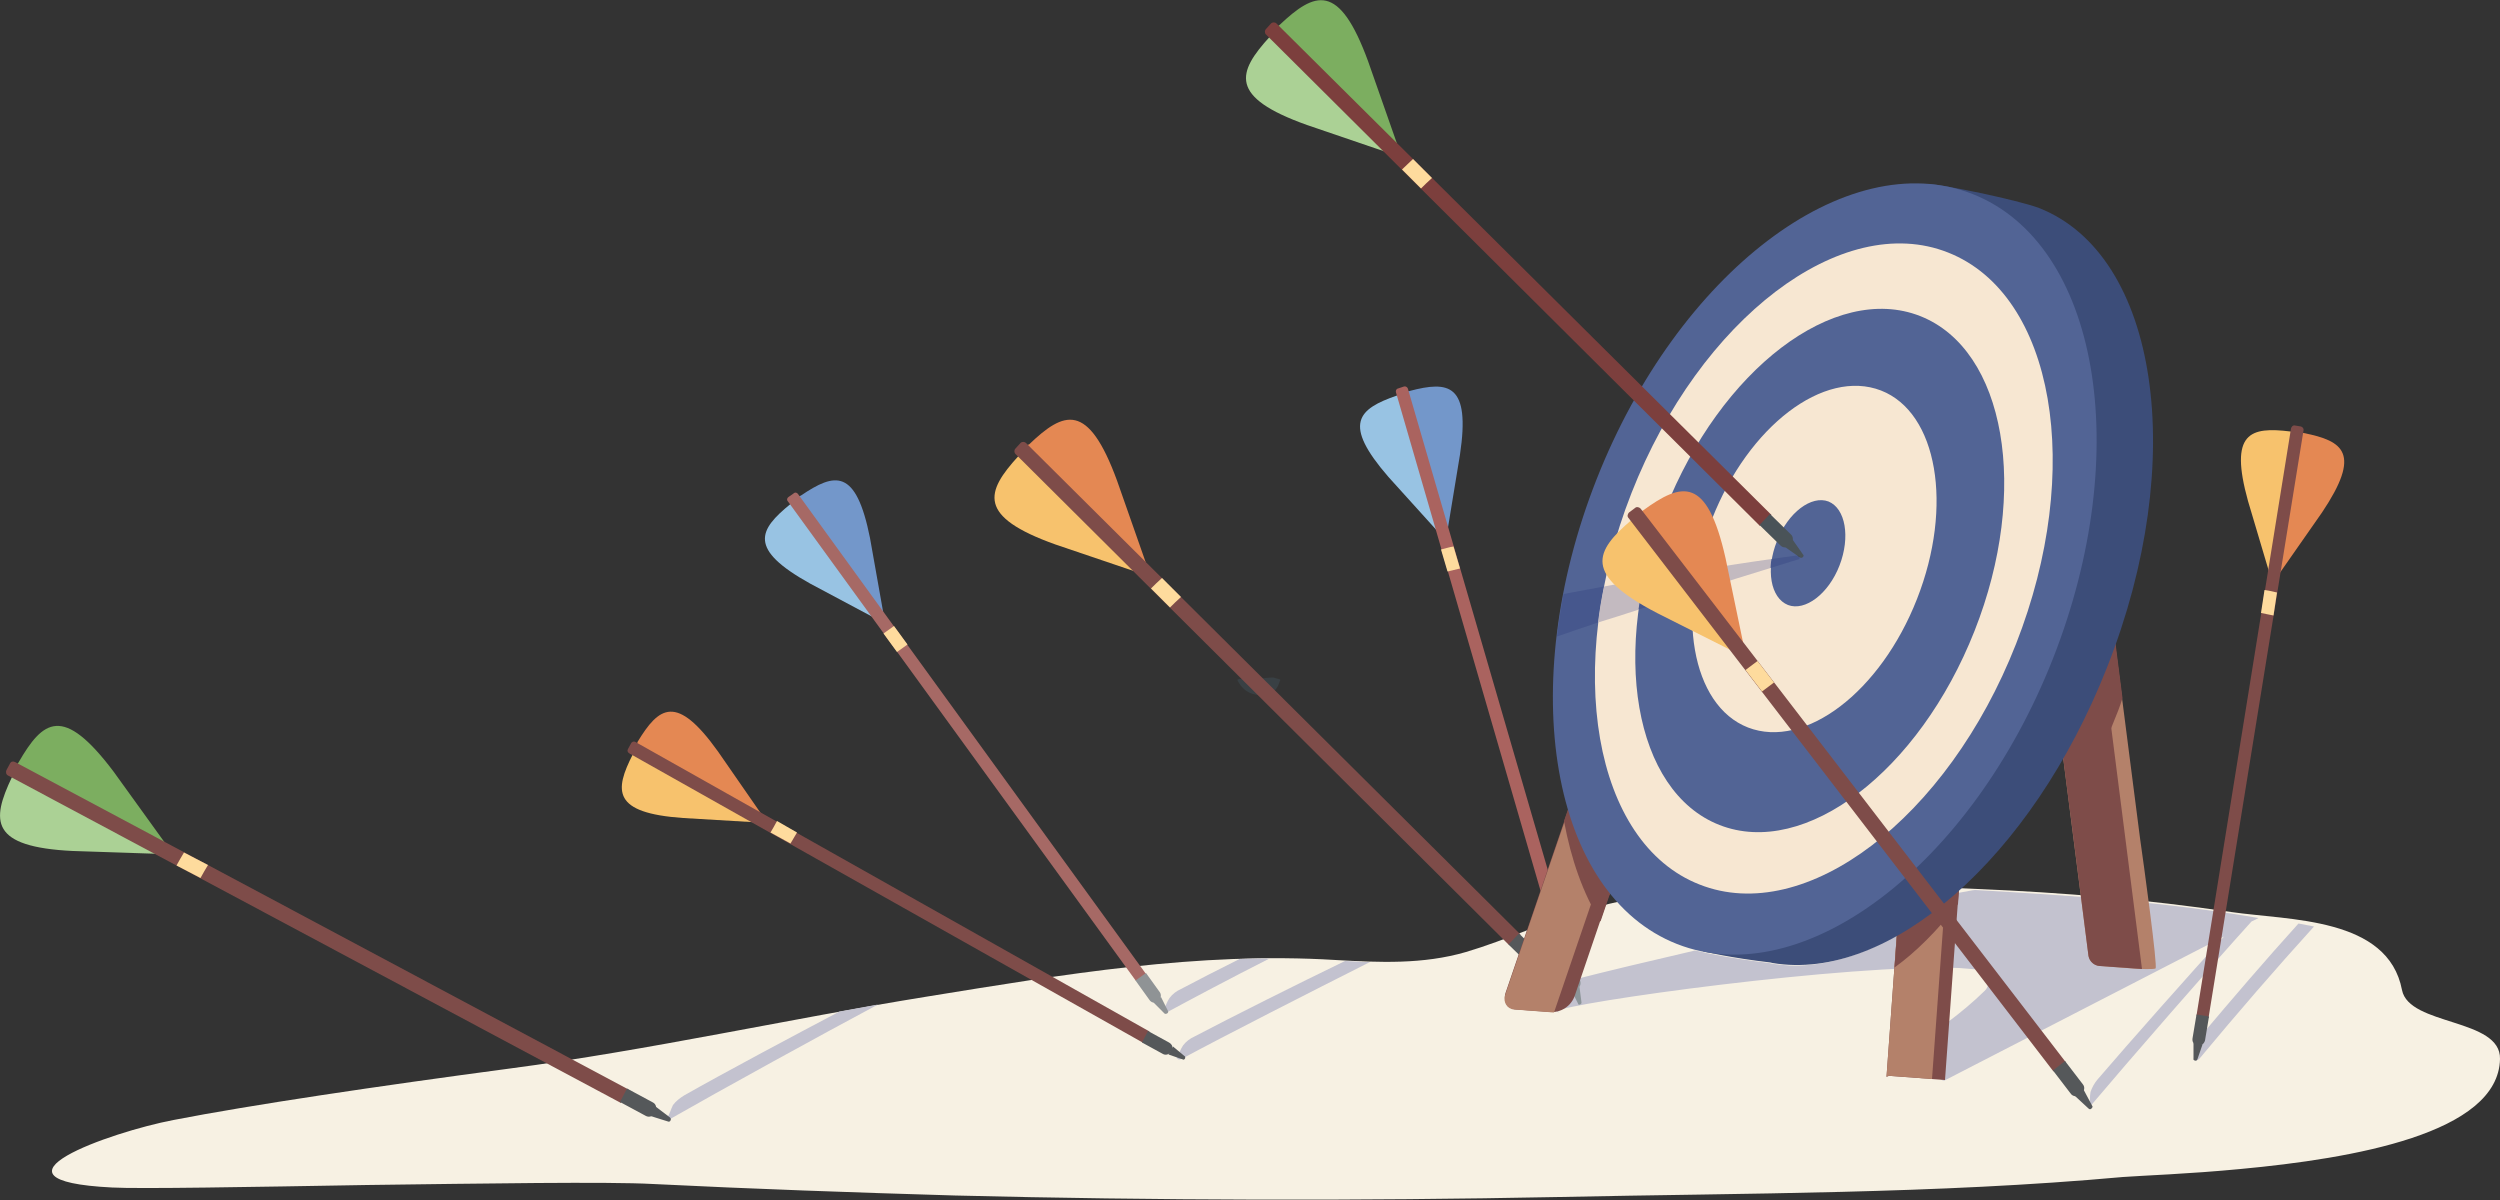 <?xml version="1.0" encoding="utf-8"?>
<!-- Generator: Adobe Illustrator 25.2.3, SVG Export Plug-In . SVG Version: 6.00 Build 0)  -->
<svg version="1.1" id="Ebene_1" xmlns="http://www.w3.org/2000/svg" xmlns:xlink="http://www.w3.org/1999/xlink" x="0px" y="0px"
	 viewBox="0 0 500 240" style="enable-background:new 0 0 500 240;" xml:space="preserve">
<rect x="0" y="0" width="500" height="240" fill="#333333" stroke="none"/>
<style type="text/css">
	.st0{opacity:0.5;}
	.st1{fill:#3F4E55;}
	.st2{fill:#F7F1E3;}
	.st3{fill:#C8CDE9;}
	.st4{fill:#C3C2CF;}
	.st5{fill:#7397CA;}
	.st6{fill:#98C3E3;}
	.st7{fill:#8C9599;}
	.st8{fill:#AA635F;}
	.st9{fill:#FEDB9D;}
	.st10{fill:#E48853;}
	.st11{fill:#F7C26D;}
	.st12{fill:#55585A;}
	.st13{fill:#7E4C49;}
	.st14{fill:#B4816A;}
	.st15{fill:#3C4D79;}
	.st16{fill:#526495;}
	.st17{fill:#F7E7D2;}
	.st18{fill:#7CAE60;}
	.st19{fill:#ABD195;}
	.st20{fill:#4A5358;}
	.st21{fill:#7C3F3D;}
	.st22{fill:#46578D;}
	.st23{fill:#C3BAC0;}
	.st24{fill:#3E4753;}
	.st25{fill:#8F9395;}
	.st26{fill:#A66965;}
</style>
<g>
	<g class="st0">
		<path class="st1" d="M254.3,135.5c-0.4,0-0.7,0.1-1.2,0.1c-0.4,0.1-0.9,0.1-1.4,0.1c-0.1,0-0.2,0-0.3,0c-0.7,0-1.3,0-1.9,0
			c-1.2,0-2,0.1-2,0.3c0.1,0.3,1.3,3,4.6,3c0,0,0.1,0,0.1,0c3.4,0,3.6-2.6,3.8-2.9c0.2-0.2,0-0.2-1-0.5
			C254.8,135.5,254.6,135.5,254.3,135.5"/>
	</g>
	<g>
		<path class="st2" d="M448.1,233.8c22.5-2.1,51.6-7.1,51.9-22c0.2-8.2-18.2-6.6-19.6-13.8c-2.8-14.6-22.5-13.9-34.2-15.6
			c-16.8-2.5-33.7-3.9-50.6-4.6c-25.8-1.1-53.1-3-78.5,4.2c-8.1,2.3-15.8,6-23.9,8.4c-8.6,2.5-17.3,2.1-26.1,1.6
			c-27.5-1.7-54.4,2.9-81.6,7.3c-27.9,4.5-55.5,10.7-83.5,14.4c-26.3,3.5-51.9,7.3-67.3,10.3c-12.6,2.4-40.1,12.1-12.3,13.5
			c5.4,0.3,27.7-0.1,51-0.5c23.5-0.3,48.1-0.7,57.2-0.2c20.1,1,40.2,1.7,60.4,2.3c40.3,1,80.6,1.1,120.8,0.3
			c37.6-0.8,75.3-0.6,112.8-4C428.6,235.1,437.7,234.8,448.1,233.8"/>
	</g>
	<g>
		<path class="st3" d="M272.7,192.3c-1.2,0-2.4-0.1-3.7-0.2C270.2,192.2,271.4,192.3,272.7,192.3c0.4,0,0.8,0,1.2,0
			C273.5,192.3,273.1,192.3,272.7,192.3"/>
		<path class="st4" d="M235.8,211.9c-0.2,0-0.2-0.2-0.5-0.3c0.6-0.9,0.7-1.6,1.3-2.5l0,0c0.6-0.8,1.4-1.4,2.3-1.8
			c7.6-4,20.8-10.6,30.1-15.1c0,0,0.1,0,0.1,0c1.2,0.1,2.4,0.1,3.7,0.2c0.4,0,0.8,0,1.2,0c-11.5,5.8-29.2,14.8-37.7,19.4
			C235.9,211.9,235.9,211.9,235.8,211.9"/>
		<path class="st4" d="M233.1,202.4c-0.2,0-0.2-0.2-0.5-0.3c0.6-0.9,0.7-1.6,1.3-2.5l0,0c0.6-0.8,1.4-1.4,2.3-1.8
			c3.2-1.7,7.3-3.8,11.7-6c2-0.1,4-0.1,6-0.1c-7.9,4-15.6,8.1-20.4,10.7C233.3,202.4,233.2,202.5,233.1,202.4"/>
		<path class="st4" d="M133.9,223.9c-0.2,0-0.2-0.2-0.5-0.3c0.6-0.9,0.7-1.6,1.2-2.6l0,0c0.6-0.8,1.4-1.4,2.2-1.9
			c7.9-4.5,22-12,31.1-16.8c2.6-0.5,5.1-0.9,7.7-1.4c-10.7,5.7-31.8,17.3-41.4,22.8C134.1,223.9,134,223.9,133.9,223.9"/>
		<path class="st4" d="M438.9,212.1C438.9,212.1,438.8,212.1,438.9,212.1c0.2-1.1,0.4-2.1,0.6-3.2c0.2-0.5,0.3-1,0.5-1.5
			c6.5-7.7,13-15.3,19.7-22.7c1,0.2,2.1,0.4,3.1,0.6c-7.8,8.6-15.4,17.4-22.8,26.3C439.7,212,439.3,212.1,438.9,212.1"/>
		<path class="st3" d="M395.5,177.9C395.5,177.9,395.5,177.9,395.5,177.9C395.5,177.9,395.5,177.9,395.5,177.9
			C395.5,177.9,395.5,177.9,395.5,177.9"/>
		<path class="st4" d="M418.3,221.3c-0.1,0-0.2-0.1-0.5-0.1c0.3-1.1,0.1-1.7,0.3-2.8l0,0c0.3-0.9,0.8-1.8,1.4-2.5
			c6.5-7.6,18.6-21.2,25.3-28.6c-15.3,7.9-49.7,25.6-55.9,28.8c0,0-0.1,0-0.2,0c-0.3,0-0.7-0.3-1.1-0.7c-0.4-0.3-0.7-0.7-0.9-0.7
			c0,0,0,0-0.1,0c0-0.2,0-0.4-0.1-0.5c-0.3-1.7-1.6-2.9-3.1-3.6c-0.5-0.3-1.1-0.5-1.7-0.7c5.3-3.5,10.6-7.2,15.2-11.7
			c1.5-1.4,0.8-4-1.4-4.3c-1.1-0.1-2.3-0.2-3.7-0.3c-21.9-0.9-78.2,6.9-80.7,8.7c-2-1.5-1.2-1.5-5.1-2.1c-0.1-0.1-0.2-0.1-0.3-0.2
			c-0.8,0-2,1.5-2.8,1.9c-0.1,0,1.6-2.8,1.5-2.8c-0.1-0.7,16-4.7,34.6-9c0.5,0.1,0.9,0.2,1.4,0.3c0.3,0.1,5.8,1.3,13.4,2.2l0.4,0.1
			l0,0c1.2,0.2,2.4,0.3,3.6,0.4c10.7,0.4,22.4-4.9,33.2-14.4c2.2-0.4,3.7-0.7,4-0.7c0,0,0,0,0,0c19.5,1.1,38,2.4,56.7,5.6
			c0,0-0.5,0.3-1.4,0.7c-7.8,8.6-24.7,28-32.2,36.9C418.5,221.2,418.4,221.3,418.3,221.3"/>
		<path class="st5" d="M281.4,78.3l8.1,27.8l2.5-15.2c2.1-14.1-2.2-14.8-10.1-12.7C281.7,78.2,281.6,78.3,281.4,78.3"/>
		<path class="st6" d="M279.9,79l8.1,27.8l-10.3-11.4c-9.3-10.7-6.1-13.6,1.7-16.3C279.6,79.1,279.8,79,279.9,79"/>
		<path class="st7" d="M316,200.9c-0.2,0.1-0.4,0-0.4-0.2l-1.4-2.8l1.7-0.5l0.4,3.1C316.3,200.7,316.2,200.8,316,200.9"/>
		<path class="st8" d="M312.6,192.6c0.6,0.2,1.5-0.5,2.2-0.6L281.6,77.8c-0.1-0.4-0.5-0.6-0.8-0.5l-1.2,0.4
			c-0.4,0.1-0.5,0.5-0.4,0.8l33.1,114.1C312.4,192.6,312.5,192.6,312.6,192.6"/>
		<path class="st8" d="M315.3,196.3c0-0.8-0.4-1.3-0.6-2c0-0.1-0.1-1.1,0-1.2c-0.1,0.1-0.9,0.5-1.1,0.5c-0.2,0.1-0.4,0.1-0.6,0.1
			c0.1,0.5,0.4,1.1,0.6,1.6c0.2,0.6,0.4,1.3,0.7,1.9c0.1,0,0.2,0,0.2,0l0.8-0.2c0.1,0,0.3-0.1,0.4-0.2
			C315.4,196.6,315.3,196.5,315.3,196.3"/>
		<path class="st7" d="M315.2,197.9l-0.1,0c-0.6,0.2-1.3-0.2-1.5-0.8l-1.3-4.6l2.5-0.7l1.3,4.6C316.2,197.1,315.8,197.7,315.2,197.9
			"/>
		<path class="st9" d="M288.2,109.9l1.3,4.4c0.8-0.2,1.6-0.4,2.5-0.6l-1.3-4.4C289.9,109.4,289.1,109.7,288.2,109.9"/>
		<path class="st10" d="M127.3,148.9l25.1,14.1l-8.8-12.7c-8.3-11.6-11.8-9-16.1-1.9C127.5,148.6,127.4,148.7,127.3,148.9"/>
		<path class="st11" d="M126.7,150.4l25.1,14.1l-15.2-0.9c-14.1-1-13.8-5.4-10-12.8C126.6,150.7,126.6,150.5,126.7,150.4"/>
		<path class="st12" d="M237,211.7c-0.1,0.2-0.3,0.3-0.4,0.2l-2.9-1l0.9-1.6l2.4,2C237,211.3,237.1,211.6,237,211.7"/>
		<path class="st13" d="M228.8,208.3c0.6-0.3,0.7-1.4,1.1-2l-102.8-57.9c-0.3-0.2-0.7-0.1-0.9,0.3l-0.6,1.1
			c-0.2,0.3-0.1,0.7,0.3,0.9l102.8,57.9C228.6,208.4,228.7,208.3,228.8,208.3"/>
		<path class="st13" d="M233.3,208.9c-0.5-0.5-1.2-0.7-1.8-1c-0.1-0.1-0.8-0.7-0.8-0.8c0,0.1-0.3,1-0.4,1.2
			c-0.1,0.2-0.2,0.4-0.4,0.5c0.5,0.3,1,0.5,1.5,0.7c0.6,0.3,1.1,0.6,1.8,0.9c0.1-0.1,0.1-0.1,0.1-0.2l0.4-0.7
			c0.1-0.1,0.1-0.3,0.1-0.4C233.6,209.1,233.4,209,233.3,208.9"/>
		<path class="st12" d="M234.3,210.2l-0.1,0.1c-0.3,0.6-1.1,0.8-1.6,0.5l-4.2-2.3l1.2-2.3l4.2,2.3
			C234.5,208.9,234.7,209.6,234.3,210.2"/>
		<path class="st9" d="M154.1,166.5l4,2.2c0.4-0.7,0.9-1.5,1.3-2.2l-4-2.3C155,165,154.5,165.8,154.1,166.5"/>
		<path class="st10" d="M205.3,89.2l24.1,24l-6-17.1c-5.8-15.8-10.6-13.9-17.6-7.2C205.5,88.9,205.4,89.1,205.3,89.2"/>
		<path class="st11" d="M204.1,90.7l24.1,24l-17.1-5.8c-15.7-5.6-14-10.5-7.4-17.7C203.8,91,204,90.9,204.1,90.7"/>
		<path class="st12" d="M310.4,195.3c-0.2,0.2-0.4,0.2-0.6,0.1l-3-2.1l1.5-1.5l2.1,3C310.6,194.9,310.5,195.1,310.4,195.3"/>
		<path class="st13" d="M302.2,188.8c0.8-0.1,1.2-1.4,1.9-1.9l-98.9-98.3c-0.3-0.3-0.8-0.3-1.1,0l-1,1.1c-0.3,0.3-0.3,0.8,0,1.1
			l98.8,98.3C301.9,188.9,302,188.8,302.2,188.8"/>
		<path class="st13" d="M307.1,190.9c-0.4-0.8-1.2-1.1-1.8-1.8c-0.1-0.1-0.7-1.1-0.7-1.2c-0.1,0.1-0.7,1-0.8,1.2
			c-0.2,0.2-0.4,0.3-0.6,0.5c0.5,0.5,1,0.9,1.5,1.3c0.6,0.5,1.1,1.1,1.7,1.5c0.1,0,0.2-0.1,0.2-0.2l0.6-0.7c0.1-0.1,0.2-0.3,0.2-0.4
			C307.4,191.2,307.2,191.1,307.1,190.9"/>
		<path class="st12" d="M308,192.6l-0.4,0.4c-0.5,0.5-1.2,0.5-1.7,0l-4.2-4.1l2.1-2.2l4.2,4.1C308.5,191.3,308.5,192.1,308,192.6"/>
		<path class="st9" d="M230.2,117.7l3.8,3.8c0.7-0.7,1.4-1.4,2.2-2.1l-3.8-3.8C231.6,116.3,230.9,117,230.2,117.7"/>
		<path class="st4" d="M311.9,202.5c-0.5-0.1-0.6-0.2-0.4-0.3C311.6,202.3,311.7,202.4,311.9,202.5"/>
		<path class="st13" d="M378.3,215.2L389,216l5.1-70.3c0.1-1.3-0.9-2.5-2.2-2.6l-6.9-0.5c-1.3-0.1-2.5,0.9-2.6,2.3l-5.1,70.5
			C377.6,215.2,377.9,215.1,378.3,215.2"/>
		<path class="st14" d="M378.3,215.2l8.1,0.6l5.2-71.4c0.1-0.7-0.5-1.4-1.2-1.4l-6.5-0.5c-0.7-0.1-1.3,0.5-1.4,1.2l-5.2,71.6
			C377.6,215.2,377.9,215.1,378.3,215.2"/>
		<path class="st14" d="M419.9,193.2c2.3,0.2,4.5,0.3,6.8,0.5c1.1,0.1,4,0.2,4.4,0c0.5-0.2-2.4-21.2-3.1-26.1
			c-1.5-11.4-2.9-22.8-4.4-34.3c-1-7.8-2-15.6-3-23.3c-0.1-0.6-0.1-1.1-0.2-1.7c-0.2-1.4-1.1-2.4-2.1-2.2l-9.5,1.2
			c-1,0.1-1.7,1.3-1.5,2.7l10.4,81.2C417.9,192.2,418.8,193.1,419.9,193.2"/>
		<path class="st13" d="M419.9,193.2l8.5,0.6l-11-86.3c-0.1-0.7-0.6-1.3-1.2-1.2l-8.2,1c-0.6,0.1-0.9,0.7-0.8,1.5l10.5,82.4
			C417.9,192.3,418.8,193.1,419.9,193.2L419.9,193.2z"/>
		<path class="st13" d="M391.6,180.8l2.6-35.2c0.1-1.3-0.7-2.4-1.7-2.5l-8-0.6c-1-0.1-1.9,0.9-2,2.2l-3.6,48.8
			C383.2,190.4,387.5,186.1,391.6,180.8"/>
		<path class="st13" d="M334.1,136.5l-8.3-3.5c-1.1-0.5-2.4,0.2-2.8,1.5l-21.9,64.1c-0.5,1.5,0.5,3.2,2.1,3.3l6.7,0.5
			c2.3,0.2,4.4-1.2,5.1-3.4l20.2-59.3C335.8,138.4,335.2,137,334.1,136.5"/>
		<path class="st13" d="M424.5,139.6l-4-31.3c-0.2-1.4-1.1-2.4-2.1-2.2l-9.5,1.2c-1,0.1-1.7,1.3-1.5,2.7l6.7,52.6
			c3.2-5.5,6-11.5,8.5-17.9C423.3,143,424,141.3,424.5,139.6"/>
		<path class="st14" d="M332.3,135.7l-7.3-3.1c-0.6-0.3-1.3,0.1-1.5,0.8L301,199.1c-0.4,1.3,0.4,2.7,1.8,2.8l8,0.6l22.2-65
			C333.2,136.8,332.9,136,332.3,135.7"/>
		<path class="st15" d="M407.8,41.6c-4.2-1.6-19.7-4.8-22.2-4.8c-2,0,2.2,0.7,2,1.6l-0.7,3c-19.5,6.1-40,28.1-51.9,58.2
			c-13.4,34.1-11.6,68,2.8,84.1l-0.8,3.5c-0.2,1,2.6,2.4,3.7,3.1c0,0,5.6,1.3,13.4,2.2l0.4,0.1l0,0c23.2,3.9,51.8-20.8,66.9-59.1
			C437.8,92.1,431.7,51,407.8,41.6L407.8,41.6"/>
		<path class="st13" d="M334.1,136.5l-8.3-3.5c-1.1-0.5-2.4,0.2-2.8,1.5l-10.2,29.7c1.4,7.6,3.8,14.5,7.3,20.1l15.2-44.6
			C335.8,138.4,335.2,137,334.1,136.5"/>
		<path class="st13" d="M334.2,136.6l-8.4-3.6c-1.1-0.5-2.3,0.2-2.7,1.4l-7.9,23.1c1.2,8.3,3.4,15.7,6.7,21.6l13.5-39.5
			C335.8,138.4,335.2,137,334.2,136.6"/>
		<path class="st16" d="M410.6,131.7c-16.3,41.4-50,67-75.2,57.1c-25.2-9.9-32.4-51.5-16.1-92.9c16.3-41.4,50-67,75.2-57.1
			C419.7,48.7,426.9,90.2,410.6,131.7"/>
		<path class="st17" d="M403.2,128.8c-13.7,34.9-42.1,56.5-63.3,48.1c-21.2-8.3-27.3-43.4-13.6-78.3c13.7-34.9,42.1-56.5,63.3-48.1
			C410.9,58.9,416.9,93.9,403.2,128.8"/>
		<path class="st16" d="M394.9,126.2c-11.1,28.1-33.9,45.5-51,38.8c-17.1-6.7-22-34.9-10.9-63c11.1-28.1,33.9-45.5,51-38.8
			C401.1,69.9,406,98.1,394.9,126.2"/>
		<path class="st17" d="M383.4,119.8c-7.3,18.6-22.4,30.1-33.8,25.7c-11.3-4.4-14.6-23.1-7.2-41.7c7.3-18.6,22.4-30.1,33.8-25.7
			C387.5,82.5,390.7,101.2,383.4,119.8"/>
	</g>
	<g>
		<path class="st16" d="M367.9,113.1c-2.2,5.7-6.9,9.2-10.3,7.9c-3.5-1.4-4.5-7.1-2.2-12.8c2.2-5.7,6.9-9.2,10.3-7.9
			C369.1,101.7,370.1,107.4,367.9,113.1"/>
		<path class="st18" d="M255.5,5.3l24.1,24l-6-17.1c-5.8-15.8-10.6-13.9-17.7-7.2C255.8,5.1,255.6,5.2,255.5,5.3"/>
	</g>
	<g>
		<path class="st19" d="M254.3,6.8l24.1,24L261.4,25c-15.7-5.6-14-10.5-7.4-17.7C254,7.1,254.2,7,254.3,6.8"/>
		<path class="st20" d="M360.6,111.4c-0.2,0.2-0.4,0.2-0.6,0.1l-3-2.1l1.5-1.5l2.1,3C360.8,111,360.7,111.3,360.6,111.4"/>
		<path class="st21" d="M352.4,104.9c0.8-0.1,1.2-1.4,1.9-1.9L255.3,4.7c-0.3-0.3-0.8-0.3-1.1,0l-1,1.1c-0.3,0.3-0.3,0.8,0,1.1
			l98.8,98.3C352.1,105,352.2,104.9,352.4,104.9"/>
		<path class="st21" d="M357.3,107c-0.4-0.8-1.2-1.1-1.8-1.8c-0.1-0.1-0.7-1.1-0.7-1.2c-0.1,0.1-0.7,1-0.8,1.2
			c-0.2,0.2-0.4,0.3-0.6,0.5c0.5,0.5,1,0.9,1.5,1.3c0.6,0.5,1.1,1.1,1.7,1.5c0.1,0,0.2-0.1,0.2-0.2l0.6-0.7c0.1-0.1,0.2-0.3,0.2-0.4
			C357.6,107.3,357.4,107.3,357.3,107"/>
		<path class="st20" d="M358.2,108.7l-0.4,0.4c-0.5,0.5-1.2,0.5-1.7,0l-4.2-4.1l2.1-2.2l4.2,4.1
			C358.7,107.4,358.7,108.2,358.2,108.7"/>
		<path class="st9" d="M280.4,33.9l3.8,3.8c0.7-0.7,1.4-1.4,2.2-2.1l-3.8-3.8C281.9,32.5,281.1,33.2,280.4,33.9"/>
	</g>
	<g>
		<path class="st18" d="M3.4,153l29.9,16l-10.6-14.7c-10.1-13.4-14.1-10.3-19-1.8C3.5,152.7,3.5,152.8,3.4,153"/>
		<path class="st19" d="M2.7,154.8l29.9,16l-18-0.6c-16.6-0.8-16.4-6-12.2-14.8C2.5,155.1,2.6,154.9,2.7,154.8"/>
	</g>
	<g>
		<path class="st12" d="M134.1,224.1c-0.1,0.2-0.3,0.3-0.5,0.2l-3.5-1.1l1-1.9l2.9,2.2C134.2,223.7,134.2,223.9,134.1,224.1"/>
		<path class="st13" d="M124.4,220.3c0.7-0.3,0.8-1.7,1.3-2.4L3,152.4c-0.4-0.2-0.8-0.1-1,0.3L1.3,154c-0.2,0.4-0.1,0.9,0.3,1.1
			l122.6,65.5C124.2,220.4,124.3,220.3,124.4,220.3"/>
		<path class="st13" d="M129.7,220.9c-0.6-0.6-1.4-0.8-2.2-1.2c-0.1-0.1-1-0.8-1-0.9c0,0.1-0.4,1.2-0.5,1.4
			c-0.1,0.2-0.3,0.4-0.4,0.6c0.6,0.3,1.2,0.5,1.8,0.8c0.7,0.3,1.4,0.7,2.1,1c0.1-0.1,0.1-0.1,0.2-0.2l0.4-0.8
			c0.1-0.2,0.1-0.3,0.1-0.5C130.1,221.1,129.9,221.1,129.7,220.9"/>
		<path class="st12" d="M131.1,222.2l-0.3,0.5c-0.3,0.6-1,0.8-1.6,0.5l-5.2-2.8l1.4-2.7l5.2,2.8
			C131.2,220.8,131.4,221.6,131.1,222.2"/>
		<path class="st9" d="M35.3,173.1l4.8,2.5c0.5-0.9,1-1.8,1.5-2.6l-4.8-2.5C36.3,171.3,35.8,172.2,35.3,173.1"/>
		<path class="st22" d="M311.4,127.3c0.3-2.8,0.8-5.6,1.3-8.5c2.7-0.5,5.4-1,8.1-1.5c-0.5,2.4-0.9,4.8-1.2,7.2
			C316.7,125.5,313.9,126.4,311.4,127.3"/>
		<path class="st23" d="M319.6,124.5c0.3-2.4,0.7-4.8,1.2-7.2c2.7-0.5,5.3-1,8-1.4c-0.4,2-0.8,4-1,6
			C325,122.8,322.3,123.7,319.6,124.5"/>
		<path class="st22" d="M327.7,121.9c0.3-2,0.6-4,1-6c3.5-0.6,7-1.2,10.6-1.8c-0.3,1.5-0.5,2.9-0.6,4.3
			C335.2,119.5,331.4,120.7,327.7,121.9"/>
		<path class="st23" d="M338.7,118.4c0.1-1.4,0.4-2.8,0.6-4.3c5-0.8,10-1.6,15-2.3c-0.1,0.6-0.2,1.2-0.2,1.8
			C350.2,114.8,344.7,116.5,338.7,118.4"/>
		<path class="st22" d="M354.1,113.6c0-0.6,0.1-1.2,0.2-1.8c1.6-0.2,3.3-0.5,5-0.7c0,0,0,0,0,0l0.6,0.4c0,0.1,0,0.2,0,0.3
			c0,0,0.1,0,0.1,0c0,0,0,0,0,0C360.2,111.7,357.9,112.4,354.1,113.6"/>
		<path class="st24" d="M360,111.5l-0.6-0.4c0,0,0.1,0,0.1,0C359.7,111.1,359.9,111.2,360,111.5"/>
		<path class="st10" d="M328.1,102.4l20.7,27l-3.7-17.8c-3.7-16.4-8.7-15.2-16.5-9.5C328.4,102.2,328.3,102.3,328.1,102.4"/>
		<path class="st11" d="M326.8,103.7l20.7,27l-16.1-8.1c-14.8-7.7-12.5-12.3-5.1-18.6C326.5,104,326.6,103.8,326.8,103.7"/>
		<path class="st12" d="M418.3,221.7c-0.2,0.2-0.4,0.2-0.6,0l-2.7-2.5l1.7-1.3l1.7,3.2C418.6,221.3,418.5,221.5,418.3,221.7"/>
		<path class="st13" d="M411.1,214.1c0.8,0,1.4-1.2,2.1-1.6l-85.1-110.8c-0.3-0.3-0.8-0.4-1.1-0.1l-1.2,0.9
			c-0.3,0.3-0.4,0.8-0.1,1.1l85,110.7C410.8,214.1,410.9,214.1,411.1,214.1"/>
		<path class="st13" d="M415.7,216.9c-0.3-0.8-1-1.3-1.5-2c-0.1-0.1-0.6-1.1-0.5-1.3c-0.1,0.1-0.8,0.9-1,1.1
			c-0.2,0.2-0.4,0.3-0.6,0.4c0.4,0.5,0.9,1,1.3,1.5c0.5,0.6,0.9,1.2,1.5,1.8c0.1,0,0.2-0.1,0.3-0.1l0.7-0.6c0.1-0.1,0.2-0.2,0.3-0.4
			C415.9,217.2,415.7,217.1,415.7,216.9"/>
		<path class="st12" d="M416.4,218.6l-0.5,0.4c-0.5,0.4-1.3,0.3-1.7-0.2l-3.6-4.7l2.4-1.9l3.6,4.7
			C417,217.4,416.9,218.2,416.4,218.6"/>
		<path class="st9" d="M349.1,134l3.3,4.3c0.8-0.6,1.6-1.2,2.4-1.8l-3.3-4.3C350.7,132.8,349.9,133.4,349.1,134"/>
		<path class="st10" d="M460.2,86.5l-4.6,28.6l8.8-12.6c7.9-11.8,4.4-14.3-3.7-15.9C460.6,86.6,460.4,86.5,460.2,86.5"/>
		<path class="st11" d="M458.6,86.4l-4.6,28.6l-4.4-14.8c-3.8-13.7,0.4-14.9,8.5-13.9C458.3,86.4,458.5,86.4,458.6,86.4"/>
		<path class="st12" d="M439,212.1c-0.2,0-0.4-0.2-0.3-0.4l0-3.1l1.8,0.3l-1,2.9C439.4,212.1,439.2,212.2,439,212.1"/>
		<path class="st13" d="M439.5,203.2c0.5,0.5,1.5,0.2,2.2,0.4l19-117.5c0.1-0.4-0.2-0.7-0.5-0.8l-1.2-0.2c-0.4-0.1-0.7,0.2-0.8,0.6
			l-18.9,117.4C439.3,203.1,439.4,203.1,439.5,203.2"/>
		<path class="st13" d="M440.4,207.7c0.3-0.7,0.2-1.4,0.3-2.1c0-0.1,0.4-1,0.5-1.1c-0.1,0-1,0-1.2,0c-0.2,0-0.4-0.1-0.6-0.2
			c-0.1,0.6-0.1,1.1-0.2,1.7c-0.1,0.7-0.2,1.3-0.2,2c0.1,0,0.1,0.1,0.2,0.1l0.8,0.1c0.1,0,0.3,0,0.4,0
			C440.4,208,440.3,207.9,440.4,207.7"/>
		<path class="st12" d="M439.6,209.1l-0.1,0c-0.7-0.1-1.1-0.7-1-1.4l0.8-4.8l2.5,0.4l-0.8,4.8C440.8,208.8,440.2,209.2,439.6,209.1"
			/>
		<path class="st9" d="M452.9,118l-0.7,4.6c0.8,0.2,1.7,0.3,2.5,0.5l0.7-4.6C454.6,118.3,453.7,118.1,452.9,118"/>
		<path class="st5" d="M159.7,99.4l17,23.4l-2.7-15.2c-2.8-14-7-13.1-13.8-8.5C159.9,99.2,159.8,99.3,159.7,99.4"/>
		<path class="st6" d="M158.5,100.5l17,23.4l-13.5-7.2c-12.4-6.9-10.3-10.7-3.9-15.9C158.2,100.7,158.3,100.6,158.5,100.5"/>
		<path class="st25" d="M233.4,202.7c-0.2,0.1-0.4,0.1-0.5,0l-2.2-2.2l1.5-1.1l1.4,2.8C233.7,202.4,233.6,202.6,233.4,202.7"/>
		<path class="st26" d="M227.4,196.1c0.7,0,1.2-1,1.8-1.3l-69.6-96c-0.2-0.3-0.6-0.4-0.9-0.1l-1,0.7c-0.3,0.2-0.4,0.6-0.1,0.9
			l69.6,95.9C227.2,196.2,227.3,196.1,227.4,196.1"/>
		<path class="st26" d="M231.2,198.6c-0.3-0.7-0.8-1.1-1.2-1.7c-0.1-0.1-0.4-1-0.4-1.1c-0.1,0.1-0.7,0.8-0.9,0.9
			c-0.2,0.1-0.4,0.2-0.5,0.3c0.3,0.5,0.7,0.9,1.1,1.3c0.4,0.5,0.8,1.1,1.2,1.5c0.1,0,0.1-0.1,0.2-0.1l0.6-0.5
			c0.1-0.1,0.2-0.2,0.3-0.3C231.5,198.9,231.3,198.8,231.2,198.6"/>
		<path class="st25" d="M231.7,200.2l-0.1,0.1c-0.5,0.4-1.3,0.3-1.7-0.3l-2.8-3.9l2.1-1.5l2.8,3.9
			C232.3,199,232.2,199.8,231.7,200.2"/>
		<path class="st9" d="M176.7,126.7l2.7,3.7c0.7-0.5,1.4-1,2.1-1.5l-2.7-3.7C178.1,125.7,177.4,126.2,176.7,126.7"/>
	</g>
</g>
</svg>
